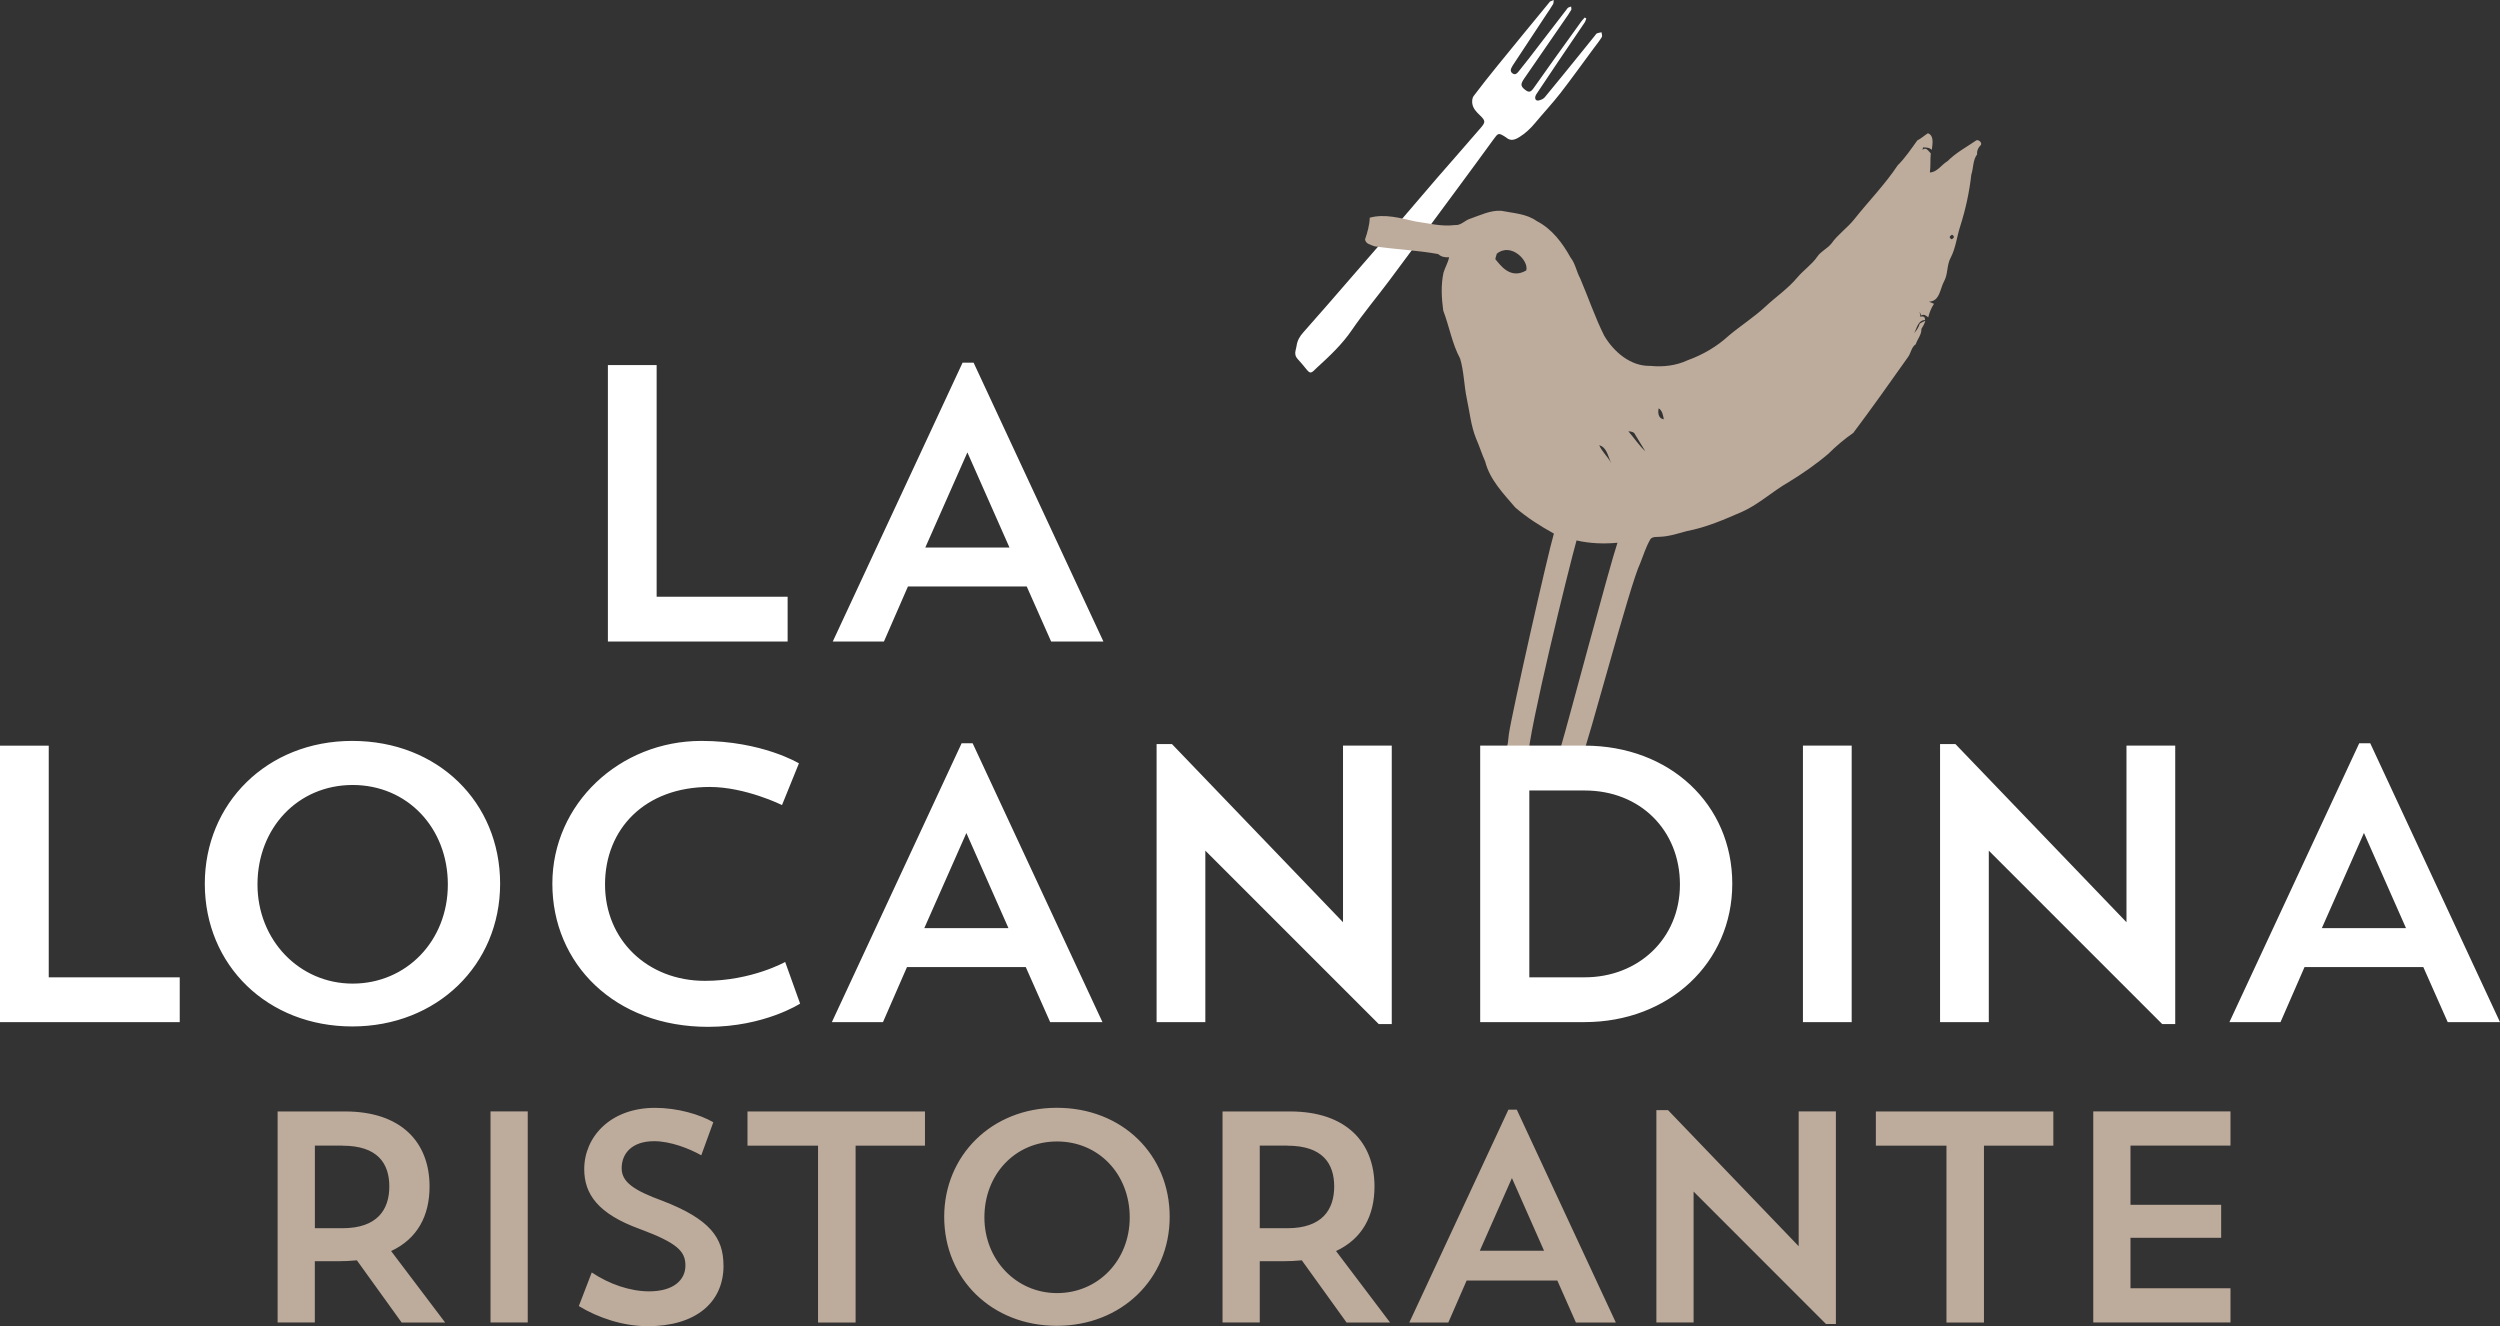 <svg xmlns="http://www.w3.org/2000/svg" id="Livello_2" data-name="Livello 2" viewBox="0 0 444.69 235.89"><rect x="0" y="0" width="444.69" height="235.89" fill="#333333" stroke="none"/><defs><style>      .cls-1 {        fill: #bdab9c;      }      .cls-1, .cls-2 {        stroke-width: 0px;      }      .cls-2 {        fill: #fff;      }    </style></defs><g id="Livello_1-2" data-name="Livello 1"><g><path class="cls-2" d="M282.16,3.32c-.1.23-.15.49-.29.69-1.5,2.23-3.02,4.45-4.53,6.68-1.32,1.96-2.64,3.93-3.95,5.9-.13.19-.26.4-.3.61-.09.46.16.77.61.67.38-.08.83-.27,1.07-.56,2.15-2.58,4.25-5.2,6.37-7.81.87-1.07,1.74-2.15,2.6-3.22.1-.12.19-.29.33-.35.25-.1.53-.13.8-.19.03.29.18.66.05.86-.43.7-.96,1.35-1.45,2.01-1.97,2.66-3.9,5.36-5.93,7.98-1.43,1.83-3.02,3.53-4.51,5.32-.82.98-1.72,1.83-2.82,2.5-.8.49-1.54.72-2.32.03-.02-.02-.04-.02-.06-.04-1.3-.82-1.31-.8-2.23.47-2,2.76-4.02,5.5-6.04,8.24-4.16,5.63-8.31,11.26-12.49,16.86-2.19,2.93-4.56,5.74-6.62,8.76-1.74,2.55-3.94,4.6-6.18,6.65-.1.09-.2.19-.3.29-.79.8-.97.79-1.66-.07-.48-.59-.96-1.18-1.48-1.73-.42-.45-.52-.95-.38-1.53.07-.29.15-.58.19-.88.14-.92.56-1.64,1.19-2.34,2.94-3.3,5.82-6.65,8.72-9.99,2.63-3.02,5.26-6.04,7.88-9.07,2.39-2.77,4.75-5.57,7.14-8.34,1.14-1.33,2.3-2.63,3.45-3.95,1.45-1.67,2.9-3.33,4.35-5.01.89-1.03.88-1.28-.11-2.23-.64-.62-1.27-1.24-1.38-2.16-.05-.41,0-.96.23-1.27,1.38-1.84,2.82-3.64,4.27-5.43,3.06-3.77,6.15-7.52,9.23-11.27.03-.04.05-.09.08-.11.22-.11.44-.2.67-.3-.03.25.01.55-.1.74-.38.66-.82,1.28-1.24,1.91-1.98,3-3.95,5.99-5.93,8.99-.06.1-.11.2-.17.3-.25.43-.3.85.16,1.15.43.29.75,0,1-.31.61-.75,1.21-1.5,1.8-2.27,2.29-2.97,4.57-5.95,6.86-8.92.06-.07.11-.17.18-.21.17-.09.36-.14.54-.21.01.21.11.46.02.61-.33.58-.72,1.12-1.1,1.67-2.42,3.51-4.84,7.01-7.25,10.52-.68.99-.66,1.35.07,1.95.71.58,1.04.54,1.58-.21,1.21-1.71,2.42-3.42,3.63-5.12,1.62-2.27,3.25-4.52,4.88-6.78.18-.24.4-.45.6-.68.09.06.18.11.27.17"></path><path class="cls-1" d="M351.6,24.93c-1.76,1.2-3.69,2.23-5.19,3.74-1.08.63-1.79,1.93-3.13,2.01.16-1.13.04-2.27.16-3.4-.42-.37-.78-1.2-1.47-.64,0-.08.05-.31.09-.42.55.02,1.14,0,1.56.44.1-.93.48-2.53-.69-2.96-.64.41-1.21.94-1.88,1.27-1.11,1.53-2.15,3.1-3.49,4.43-2.27,3.41-5.16,6.37-7.71,9.57-1.23,1.57-2.91,2.68-4.07,4.33-.7.91-1.89,1.38-2.55,2.38-.95,1.38-2.39,2.34-3.5,3.64-1.64,1.99-3.85,3.48-5.71,5.22-2.03,1.89-4.39,3.37-6.53,5.18-2.1,1.93-4.63,3.4-7.33,4.37-2.03.95-4.35,1.22-6.58.99-3.53.11-6.54-2.5-8.24-5.39-1.65-3.31-2.82-6.81-4.27-10.19-.66-1.2-.85-2.62-1.71-3.7-1.44-2.6-3.31-5.1-6.01-6.48-1.83-1.32-4.18-1.4-6.33-1.83-1.91-.11-3.67.77-5.42,1.38-1.03.28-1.69,1.27-2.82,1.16-2.36.31-4.7-.32-7.03-.64-2.65-.6-5.44-1.4-8.1-.67-.05,1.32-.41,2.61-.84,3.85.09.83,1.06.98,1.68,1.24,3.79.56,7.59.7,11.33,1.38.53.49,1.19.63,1.94.57-.19.98-.73,1.82-1,2.75-.47,2.22-.35,4.5-.04,6.74,1.08,2.82,1.56,5.85,3,8.53.7,2.34.69,4.81,1.2,7.18.51,2.37.73,4.85,1.67,7.12.58,1.32,1,2.7,1.59,4.01.82,3.24,3.25,5.72,5.36,8.19,2.09,1.8,4.43,3.29,6.86,4.63-1.11,3.73-7.43,31.8-8,35.62-.15.93-.07,1.92-.57,2.72,0,1.1.79,1.87,1.27,2.79.3.6.91.89,1.49,1.11.5-.68,1.61-1.19,1.18-2.2.14-4.97,7.32-34.04,8.66-38.82,2.37.55,4.88.64,7.28.41-1.36,3.99-8.82,32.11-10.02,36.14-.24,1.09-1.05,1.96-1.09,3.1.66.22,1.31.52,1.68,1.16.56.84,1.71.45,2.53.45.05-.56.16-1.1.25-1.64,1.54-3.79,8.88-31.87,10.7-35.57.56-1.4,1.01-2.9,1.8-4.25.37-.53,1.15-.39,1.74-.45,1.61-.06,3.19-.59,4.74-1.01,3.48-.66,6.74-2.08,9.96-3.49,2.94-1.35,5.34-3.62,8.14-5.21,2.49-1.53,4.86-3.16,7.08-5.05,1.38-1.37,2.84-2.61,4.44-3.72,3.33-4.43,6.55-8.99,9.77-13.54.5-.73.57-1.71,1.34-2.23.3-.93,1.04-1.69,1-2.71.29-.46.54-.92.71-1.47-.28.11-.76.36-1,.51-.17.62-.55,1.2-.99,1.69.5-.92.66-2.26,1.92-2.33.02-.55-.25-.75-.8-.57-.03-.24-.1-.67-.16-.91.07.16.21.52.29.68.48-.33.9.07,1.25.32.22-.86.53-1.67,1.02-2.4-.23-.08-.65-.3-.89-.38,1.92-.05,1.96-2.28,2.67-3.59.75-1.31.46-2.93,1.21-4.27.88-1.7,1.06-3.61,1.64-5.43.97-3.03,1.66-6.14,2.01-9.3.4-1.2.25-2.58,1.03-3.61-.06-.59.15-1.09.52-1.51.56-.38-.12-1.14-.59-1M271.48,48.11c-2.89,1.67-4.67-1.05-5.5-2.02.05-.23.18-.74.27-.97,2.58-2.06,5.76,1.32,5.23,2.99M284.46,79.2c1.4.36,1.57,2.09,2.16,3.21-.62-1.16-1.62-2.01-2.16-3.21M289.65,76.72c.47.01,1.05.11,1.23.63.59,1,1.18,1.96,1.78,2.92-1.14-1.06-2-2.38-3.01-3.55M295.04,72.63c.65.41.78,1.24.91,1.95-.97-.11-1.09-1.18-.91-1.95M347.18,42.57c-.5-.25-.49-.52.03-.82.46.25.45.53-.03.82"></path><path class="cls-2" d="M172.07,80.46l7.49,16.93h-14.97l7.49-16.93ZM161.5,104.32h21.13l4.34,9.79h9.3l-23.09-49.6h-1.96l-23.09,49.6h9.1l4.27-9.79ZM108.13,114.11h31.97v-7.97h-23.3v-41.2h-8.67v49.18Z"></path><path class="cls-1" d="M372.34,235.24h24.41v-6.09h-17.79v-8.97h16.13v-5.88h-16.13v-10.52h17.79v-6.09h-24.41v37.55ZM333.68,203.79h12.55v31.46h6.67v-31.46h12.34v-6.09h-31.57v6.09ZM294.63,235.24h6.62v-23.29l23.55,23.56h1.76v-37.82h-6.62v23.98l-23.23-24.2h-2.08v37.76ZM268.94,209.56l5.71,12.92h-11.43l5.71-12.92ZM260.88,227.77h16.13l3.31,7.48h7.1l-17.62-37.87h-1.49l-17.63,37.87h6.94l3.26-7.48ZM228.99,203.79c6.25,0,8.33,3.15,8.33,7.26s-2.14,7.42-8.33,7.42h-4.91v-14.69h4.91ZM217.46,235.24h6.62v-10.9h4.11c1.17,0,2.3-.05,3.37-.16l7.96,11.06h7.74l-9.61-12.71c4.7-2.19,6.84-6.3,6.84-11.48,0-7.85-5.02-13.35-15.01-13.35h-12.02v37.55ZM175.1,216.55c0-7.69,5.5-13.51,12.92-13.51s12.93,5.82,12.93,13.51-5.66,13.46-12.93,13.46-12.92-5.93-12.92-13.46M167.95,216.44c0,11.11,8.54,19.39,20.03,19.39s20.08-8.33,20.08-19.39-8.44-19.39-20.08-19.39-20.03,8.55-20.03,19.39M132.96,203.79h12.55v31.46h6.68v-31.46h12.34v-6.09h-31.57v6.09ZM128.69,225.1c0-4.92-2.4-8.23-10.79-11.48-5.29-1.92-7.32-3.42-7.32-5.82,0-2.62,1.82-4.81,5.77-4.81,2.88,0,6.2,1.28,8.39,2.51l2.14-5.88c-2.4-1.39-6.36-2.56-10.36-2.56-8.01,0-12.6,5.23-12.6,10.9,0,4.49,2.51,7.96,9.83,10.63,6.78,2.51,8.17,4.01,8.17,6.52s-2.03,4.59-6.46,4.59c-3.37,0-7.1-1.28-10.2-3.36l-2.3,5.98c3.42,2.08,7.85,3.58,12.28,3.58,8.38,0,13.46-4.11,13.46-10.79M87.25,235.24h6.62v-37.55h-6.62v37.55ZM60.92,203.79c6.25,0,8.33,3.15,8.33,7.26s-2.14,7.42-8.33,7.42h-4.91v-14.69h4.91ZM49.38,235.24h6.62v-10.9h4.11c1.18,0,2.3-.05,3.37-.16l7.96,11.06h7.74l-9.61-12.71c4.7-2.19,6.84-6.3,6.84-11.48,0-7.85-5.02-13.35-15.01-13.35h-12.02v37.55Z"></path><path class="cls-2" d="M420.49,148.16l7.48,16.93h-14.97l7.49-16.93ZM409.92,172.02h21.13l4.34,9.79h9.3l-23.08-49.6h-1.96l-23.09,49.6h9.09l4.27-9.79ZM345.09,181.81h8.67v-30.5l30.85,30.85h2.31v-49.53h-8.67v31.41l-30.43-31.69h-2.73v49.46ZM320.7,181.81h8.67v-49.18h-8.67v49.18ZM281.89,140.61c9.86,0,16.93,7.07,16.93,16.72s-7.42,16.51-16.93,16.51h-9.86v-33.23h9.86ZM263.29,181.81h18.54c15.04,0,26.3-10.56,26.3-24.62s-11.05-24.56-26.3-24.56h-18.54v49.18ZM205.73,181.81h8.67v-30.5l30.85,30.85h2.31v-49.53h-8.67v31.41l-30.43-31.69h-2.73v49.46ZM171.89,148.16l7.49,16.93h-14.97l7.49-16.93ZM161.33,172.02h21.13l4.34,9.79h9.3l-23.09-49.6h-1.96l-23.08,49.6h9.09l4.27-9.79ZM139.66,171.11s-5.95,3.36-14.27,3.36c-10.21,0-17.77-7.27-17.77-17.14s7.07-17.35,18.61-17.35c6.37,0,12.87,3.22,12.87,3.22l3.01-7.42s-6.58-3.99-17.35-3.99c-14.55,0-26.51,11.19-26.51,25.4s11.05,25.46,27.7,25.46c10,0,16.37-4.13,16.37-4.13l-2.66-7.41ZM45.8,157.33c0-10.07,7.21-17.7,16.93-17.7s16.93,7.62,16.93,17.7-7.42,17.63-16.93,17.63-16.93-7.76-16.93-17.63M36.43,157.19c0,14.55,11.19,25.39,26.23,25.39s26.3-10.91,26.3-25.39-11.05-25.4-26.3-25.4-26.23,11.19-26.23,25.4M0,181.81h31.97v-7.97H8.67v-41.2H0v49.18Z"></path></g></g></svg>